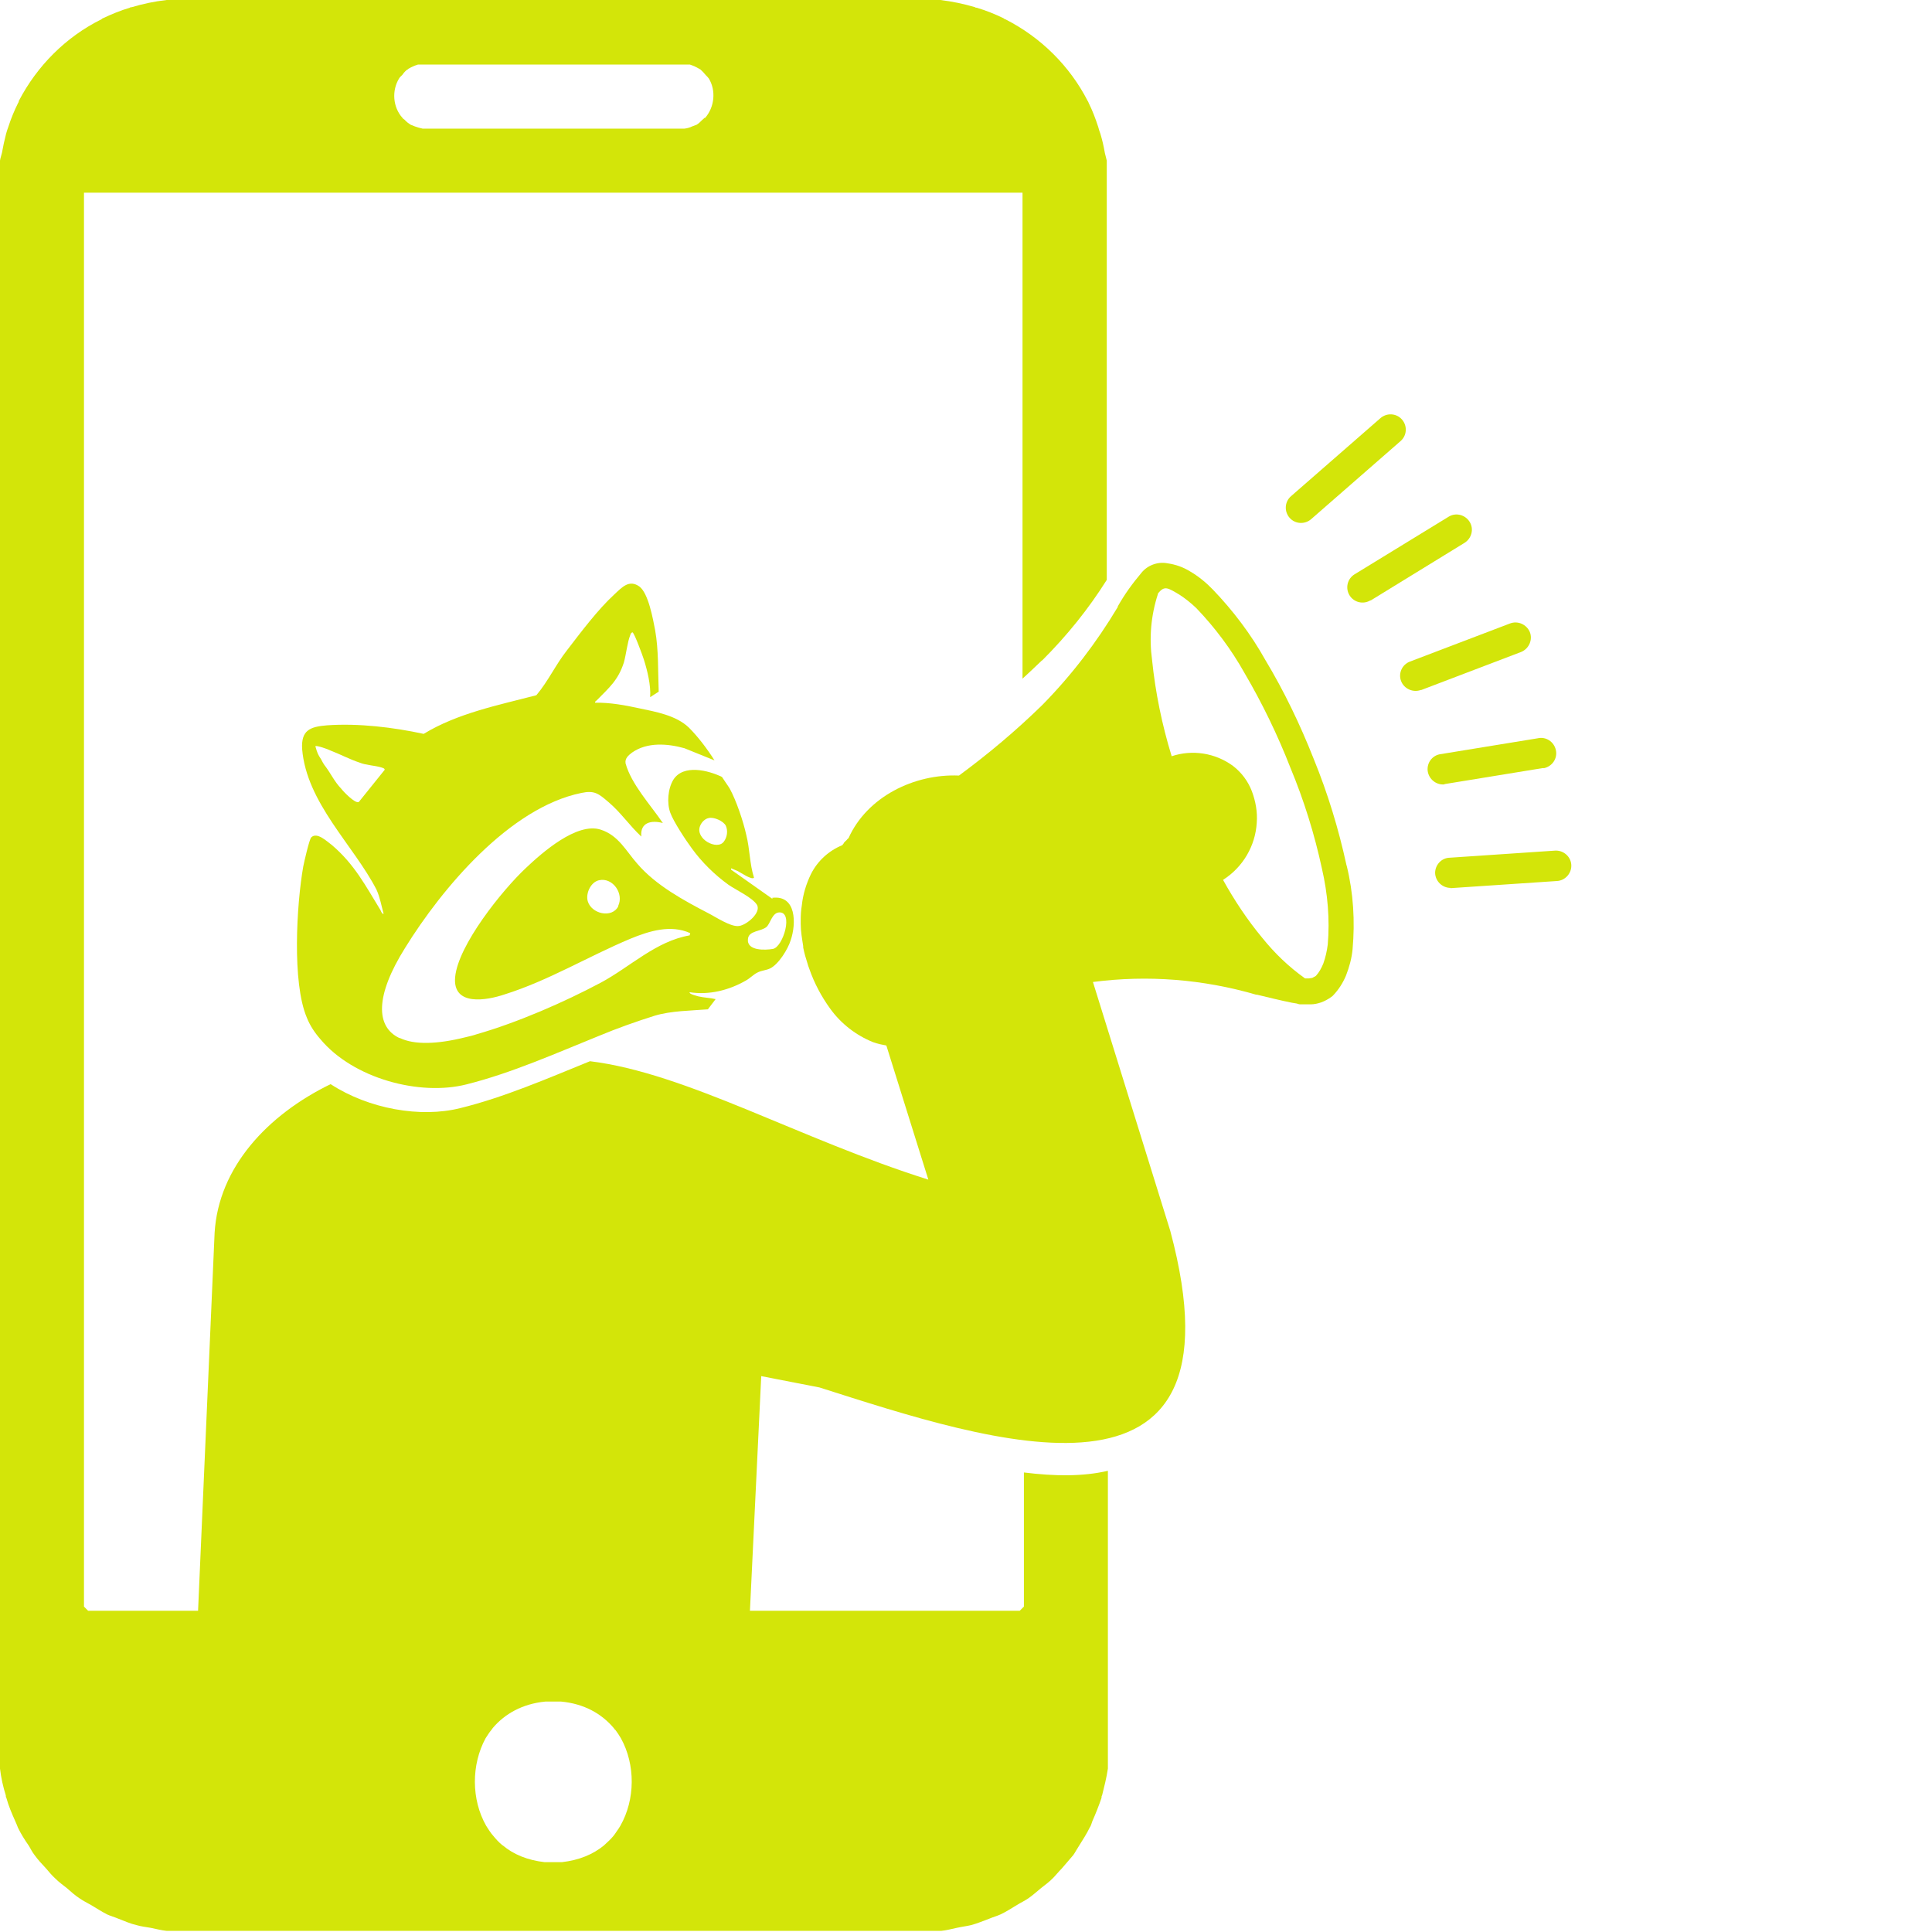<svg width="75" height="75" viewBox="0 0 75 75" fill="none" xmlns="http://www.w3.org/2000/svg">
<g clip-path="url(#clip0_2518_5931)">
<g clip-path="url(#clip1_2518_5931)">
<path fill-rule="evenodd" clip-rule="evenodd" d="M52.271 33.589C51.961 32.164 51.542 30.793 50.995 29.453C50.47 28.125 49.848 26.828 49.119 25.618C48.562 24.621 47.864 23.7 47.082 22.886C46.824 22.618 46.524 22.371 46.192 22.178C45.934 22.018 45.634 21.911 45.323 21.868C44.948 21.793 44.541 21.943 44.305 22.243C43.962 22.65 43.651 23.078 43.393 23.539V23.561C42.568 24.943 41.592 26.218 40.466 27.364C39.458 28.35 38.364 29.271 37.228 30.107C35.491 30.032 33.657 30.932 32.939 32.539C32.907 32.561 32.885 32.582 32.864 32.614C32.821 32.646 32.789 32.689 32.757 32.721C32.757 32.754 32.703 32.786 32.703 32.807C32.178 33.021 31.738 33.418 31.481 33.932C31.298 34.307 31.17 34.725 31.127 35.143C31.095 35.336 31.084 35.518 31.084 35.7C31.084 35.764 31.084 35.807 31.084 35.871C31.084 36.161 31.137 36.45 31.18 36.728C31.18 36.75 31.18 36.761 31.18 36.782C31.223 36.996 31.277 37.189 31.341 37.382C31.363 37.457 31.384 37.532 31.416 37.607C31.609 38.164 31.888 38.689 32.231 39.161C32.649 39.739 33.228 40.189 33.893 40.457C34.065 40.521 34.226 40.553 34.408 40.586L36.038 45.793C31.009 44.207 26.655 41.657 22.903 41.196C21.241 41.871 19.568 42.6 17.863 43.018C16.33 43.404 14.314 43.05 12.834 42.086C10.39 43.275 8.481 45.311 8.331 47.861L7.688 62.55V62.721H29.111V62.561L29.551 53.421L31.813 53.861C38.44 55.971 48.54 59.389 45.431 47.786L42.428 38.121C44.551 37.843 46.706 38.014 48.765 38.614H48.797C49.291 38.732 49.719 38.839 50.148 38.925L50.341 38.957C50.341 38.957 50.427 38.989 50.47 38.989C50.502 38.989 50.524 38.989 50.545 38.989C50.577 38.989 50.599 38.989 50.62 38.989H50.877C51.017 38.989 51.156 38.957 51.285 38.914C51.424 38.861 51.553 38.796 51.682 38.7L51.725 38.668L51.757 38.636C51.971 38.411 52.132 38.154 52.25 37.875C52.379 37.543 52.475 37.2 52.507 36.846C52.604 35.764 52.539 34.671 52.282 33.621L52.271 33.589ZM51.542 36.675C51.51 36.921 51.456 37.168 51.371 37.404C51.296 37.586 51.21 37.746 51.081 37.886C51.038 37.907 50.995 37.939 50.942 37.961L50.813 37.982H50.663C50.03 37.532 49.484 37.007 49.001 36.407C48.422 35.711 47.918 34.95 47.478 34.157C48.251 33.664 48.733 32.839 48.787 31.939C48.819 31.521 48.744 31.104 48.594 30.707C48.444 30.321 48.197 29.989 47.864 29.732C47.178 29.229 46.288 29.089 45.484 29.357C45.109 28.136 44.852 26.882 44.723 25.618C44.605 24.761 44.68 23.893 44.948 23.068V23.046C45.205 22.714 45.334 22.821 45.774 23.078C46.01 23.229 46.235 23.411 46.438 23.604C47.167 24.364 47.8 25.211 48.315 26.132C49.001 27.3 49.602 28.543 50.095 29.807C50.62 31.071 51.028 32.379 51.317 33.718C51.542 34.693 51.628 35.689 51.542 36.686V36.675Z" fill="#D3E509"/>
<path fill-rule="evenodd" clip-rule="evenodd" d="M53.204 23.303C52.925 23.475 52.561 23.389 52.389 23.111C52.218 22.832 52.303 22.468 52.582 22.296L56.239 20.057C56.517 19.886 56.882 19.982 57.053 20.261C57.225 20.539 57.128 20.903 56.85 21.075L53.204 23.314V23.303Z" fill="#D3E509"/>
<path fill-rule="evenodd" clip-rule="evenodd" d="M50.898 20.154C50.651 20.368 50.276 20.346 50.061 20.1C49.847 19.854 49.868 19.479 50.115 19.264L53.589 16.232C53.836 16.018 54.211 16.039 54.425 16.286C54.64 16.532 54.618 16.907 54.372 17.121L50.898 20.154Z" fill="#D3E509"/>
<path fill-rule="evenodd" clip-rule="evenodd" d="M56.311 34.468C55.99 34.468 55.722 34.211 55.711 33.889C55.711 33.589 55.936 33.332 56.226 33.3L60.364 33.021C60.686 33 60.976 33.246 60.997 33.568C61.019 33.889 60.772 34.178 60.45 34.2L56.311 34.478V34.468Z" fill="#D3E509"/>
<path fill-rule="evenodd" clip-rule="evenodd" d="M56.075 30.45C55.754 30.482 55.464 30.246 55.422 29.925C55.389 29.625 55.582 29.346 55.883 29.282L59.689 28.661C60.011 28.586 60.322 28.789 60.397 29.111C60.472 29.432 60.268 29.743 59.946 29.818C59.925 29.818 59.903 29.818 59.882 29.818L56.075 30.439V30.45Z" fill="#D3E509"/>
<path fill-rule="evenodd" clip-rule="evenodd" d="M55.153 26.786C54.853 26.893 54.51 26.743 54.392 26.443C54.274 26.143 54.424 25.8 54.735 25.682L58.616 24.204C58.917 24.086 59.26 24.236 59.388 24.536C59.506 24.836 59.356 25.179 59.056 25.307L55.174 26.786H55.164H55.153Z" fill="#D3E509"/>
<path d="M40.456 25.639C41.421 24.675 42.257 23.636 42.965 22.511V6.546C42.965 6.546 42.965 6.493 42.965 6.471V6.236C42.943 6.139 42.911 6.032 42.89 5.936C42.847 5.689 42.793 5.443 42.718 5.196C42.686 5.111 42.654 5.014 42.633 4.929C42.525 4.596 42.407 4.286 42.257 3.986C42.257 3.964 42.236 3.943 42.225 3.921C41.528 2.561 40.402 1.446 39.03 0.75C38.998 0.75 38.976 0.718 38.955 0.707C38.622 0.546 38.279 0.407 37.915 0.3C37.893 0.3 37.872 0.3 37.85 0.279C37.411 0.15 36.96 0.054 36.499 0H21.477L6.466 0C5.994 0.054 5.544 0.15 5.115 0.279C5.082 0.279 5.061 0.279 5.04 0.3C4.675 0.407 4.343 0.546 3.999 0.707C3.978 0.707 3.957 0.739 3.935 0.75C2.552 1.436 1.437 2.561 0.729 3.921C0.729 3.943 0.729 3.964 0.708 3.986C0.558 4.286 0.429 4.596 0.322 4.929C0.29 5.014 0.257 5.111 0.236 5.196C0.172 5.443 0.118 5.689 0.075 5.936C0.054 6.032 0.011 6.139 0 6.236V6.471C0 6.471 0 6.525 0 6.546V68.657C0.043 69.021 0.118 69.354 0.225 69.696C0.225 69.729 0.225 69.771 0.247 69.793C0.332 70.104 0.461 70.404 0.59 70.693C0.633 70.779 0.665 70.875 0.697 70.95C0.815 71.196 0.965 71.432 1.115 71.646C1.19 71.764 1.244 71.893 1.34 72.011C1.469 72.193 1.63 72.364 1.791 72.536C1.898 72.664 2.016 72.804 2.144 72.921C2.284 73.061 2.445 73.179 2.595 73.296C2.756 73.436 2.906 73.575 3.088 73.693C3.227 73.789 3.378 73.864 3.528 73.95C3.731 74.068 3.924 74.196 4.15 74.314C4.289 74.379 4.45 74.421 4.6 74.486C4.825 74.571 5.061 74.679 5.297 74.732C5.479 74.786 5.672 74.807 5.854 74.839C6.069 74.882 6.262 74.936 6.476 74.957H6.519C6.519 74.957 6.562 74.957 6.584 74.957H21.498H36.424C36.446 74.957 36.456 74.957 36.478 74.957H36.531C36.746 74.936 36.939 74.882 37.143 74.839C37.336 74.796 37.518 74.775 37.7 74.732C37.936 74.668 38.172 74.571 38.397 74.486C38.547 74.421 38.708 74.379 38.847 74.314C39.073 74.207 39.266 74.079 39.48 73.95C39.619 73.864 39.78 73.789 39.92 73.693C40.091 73.575 40.241 73.436 40.413 73.296C40.563 73.179 40.724 73.061 40.863 72.921C40.981 72.804 41.088 72.664 41.217 72.536C41.367 72.354 41.528 72.182 41.667 72.011C41.742 71.904 41.807 71.775 41.893 71.646C42.032 71.421 42.182 71.196 42.3 70.95C42.354 70.875 42.375 70.779 42.407 70.693C42.536 70.404 42.654 70.104 42.761 69.793C42.761 69.761 42.761 69.718 42.783 69.696C42.868 69.354 42.954 69.021 43.008 68.657V57.096C42.053 57.321 40.949 57.311 39.748 57.161V62.368L39.587 62.529H3.42L3.26 62.368V7.479H39.694V26.346C39.941 26.121 40.199 25.875 40.445 25.639H40.456ZM24.083 70.875C24.05 70.939 24.008 70.993 23.965 71.057C23.911 71.132 23.868 71.207 23.804 71.282C23.707 71.4 23.589 71.507 23.471 71.614C23.471 71.614 23.471 71.614 23.45 71.636C23.021 71.989 22.474 72.214 21.809 72.289C21.713 72.289 21.584 72.289 21.477 72.289C21.37 72.289 21.252 72.289 21.145 72.289C20.48 72.214 19.933 71.989 19.515 71.636C19.515 71.636 19.493 71.636 19.483 71.614C19.365 71.518 19.258 71.4 19.161 71.282C19.097 71.207 19.043 71.143 18.989 71.057C18.947 70.993 18.914 70.939 18.872 70.875C18.293 69.857 18.293 68.507 18.85 67.479C18.925 67.371 18.989 67.254 19.075 67.157C19.097 67.136 19.107 67.104 19.129 67.082C19.59 66.536 20.276 66.139 21.177 66.054C21.273 66.054 21.381 66.054 21.477 66.054C21.574 66.054 21.692 66.054 21.777 66.054C22.689 66.139 23.364 66.536 23.825 67.082C23.847 67.114 23.868 67.146 23.89 67.157C23.965 67.254 24.04 67.371 24.104 67.479C24.672 68.507 24.662 69.857 24.083 70.875ZM27.353 4.575C27.353 4.575 27.289 4.629 27.267 4.65C27.192 4.725 27.128 4.789 27.042 4.843C26.988 4.864 26.935 4.886 26.87 4.907C26.785 4.95 26.677 4.982 26.57 4.993H21.488H16.405C16.298 4.971 16.191 4.939 16.105 4.907C16.052 4.886 15.998 4.864 15.944 4.843C15.858 4.789 15.773 4.725 15.708 4.65C15.676 4.629 15.644 4.607 15.623 4.575C15.247 4.157 15.204 3.514 15.494 3.043C15.526 2.989 15.569 2.957 15.612 2.914C15.665 2.839 15.708 2.786 15.783 2.721C15.816 2.7 15.848 2.689 15.858 2.668C15.966 2.604 16.084 2.55 16.223 2.507H21.498H26.785C26.913 2.55 27.031 2.604 27.139 2.668C27.171 2.689 27.203 2.7 27.214 2.721C27.289 2.786 27.331 2.839 27.396 2.914C27.439 2.957 27.471 2.989 27.514 3.043C27.803 3.514 27.739 4.157 27.374 4.575H27.353Z" fill="#D3E509"/>
<path d="M29.989 34.896L28.381 33.761V33.707C28.466 33.739 28.552 33.782 28.638 33.814C28.745 33.868 29.195 34.178 29.27 34.071C29.099 33.536 29.11 32.957 28.97 32.411C28.852 31.875 28.584 31.082 28.327 30.611C28.241 30.471 28.113 30.3 28.027 30.161C27.501 29.904 26.526 29.657 26.14 30.268C25.925 30.621 25.882 31.178 26.022 31.553C26.14 31.886 26.633 32.636 26.858 32.936C27.244 33.471 27.748 33.964 28.284 34.35C28.563 34.543 29.228 34.853 29.389 35.132C29.549 35.432 28.992 35.904 28.692 35.946C28.381 36 27.78 35.593 27.501 35.453C26.536 34.95 25.464 34.371 24.746 33.536C24.306 33.043 24.017 32.432 23.32 32.207C22.397 31.907 21.046 33.096 20.403 33.707C19.492 34.564 17.787 36.686 17.669 37.928C17.562 39.075 18.891 38.839 19.588 38.603C21.293 38.068 22.837 37.125 24.478 36.439C25.207 36.139 26.043 35.882 26.794 36.225L26.772 36.311C25.464 36.536 24.467 37.532 23.33 38.143C21.883 38.914 20.081 39.696 18.516 40.146C18.355 40.2 18.216 40.232 18.076 40.264C16.961 40.543 16.082 40.564 15.524 40.296H15.503C14.581 39.857 14.559 38.657 15.728 36.793C17.154 34.489 19.781 31.35 22.569 30.782C23.073 30.675 23.234 30.803 23.62 31.136C24.092 31.532 24.435 32.046 24.896 32.475C24.842 31.918 25.293 31.832 25.732 31.95C25.26 31.253 24.51 30.45 24.285 29.636C24.252 29.443 24.392 29.325 24.531 29.218C25.121 28.8 25.914 28.864 26.569 29.046L27.737 29.518C27.458 29.078 27.105 28.607 26.74 28.243C26.247 27.771 25.464 27.632 24.799 27.493C24.263 27.375 23.663 27.268 23.105 27.279C23.084 27.246 23.137 27.203 23.159 27.193C23.652 26.689 23.995 26.411 24.22 25.714C24.306 25.404 24.36 24.911 24.467 24.654C24.488 24.6 24.488 24.568 24.553 24.546C24.628 24.578 24.949 25.457 24.992 25.596C25.132 26.036 25.271 26.604 25.239 27.064L25.571 26.85C25.539 26.046 25.571 25.243 25.432 24.461C25.346 24.021 25.174 23.036 24.821 22.768C24.424 22.489 24.156 22.789 23.856 23.068C23.212 23.657 22.547 24.546 22.011 25.243C21.572 25.8 21.282 26.443 20.821 26.989C19.341 27.375 17.765 27.686 16.447 28.489C15.256 28.232 13.916 28.071 12.694 28.157C12.029 28.211 11.686 28.35 11.729 29.078C11.9 31.168 13.723 32.807 14.613 34.532C14.752 34.832 14.806 35.164 14.892 35.475C14.838 35.496 14.784 35.368 14.774 35.336C14.195 34.393 13.766 33.557 12.887 32.807C12.694 32.668 12.308 32.282 12.082 32.507C12.007 32.582 11.804 33.471 11.771 33.643C11.514 35.111 11.332 38.143 11.911 39.504C12.029 39.803 12.211 40.082 12.436 40.339C13.712 41.871 16.296 42.557 18.108 42.096C19.856 41.657 21.561 40.896 23.255 40.211C23.974 39.911 24.703 39.654 25.421 39.428C26.064 39.236 26.815 39.236 27.48 39.182L27.78 38.786C27.555 38.732 27.33 38.732 27.105 38.678C27.051 38.657 26.74 38.593 26.772 38.518C27.523 38.636 28.295 38.443 28.949 38.068C29.11 37.982 29.26 37.821 29.399 37.757C29.56 37.671 29.732 37.671 29.892 37.596C30.225 37.436 30.589 36.846 30.697 36.493C30.911 35.861 30.922 34.736 29.978 34.853L29.989 34.896ZM28.102 32.668C27.844 33.032 26.965 32.561 27.18 32.057C27.233 31.918 27.373 31.779 27.512 31.757C27.705 31.703 28.091 31.875 28.177 32.057C28.263 32.25 28.23 32.496 28.102 32.668ZM24.006 35.175C23.759 35.668 22.955 35.475 22.816 34.982C22.73 34.682 22.934 34.232 23.266 34.168C23.791 34.061 24.231 34.693 23.995 35.175H24.006ZM13.916 31.136C13.777 31.189 13.337 30.739 13.241 30.611C12.994 30.354 12.854 30.053 12.651 29.775C12.576 29.689 12.49 29.529 12.458 29.464C12.351 29.303 12.318 29.239 12.243 28.971C12.265 28.918 12.747 29.089 12.822 29.132C13.187 29.271 13.594 29.486 13.959 29.604C14.216 29.711 14.549 29.711 14.817 29.796C14.87 29.818 14.924 29.818 14.935 29.882L13.927 31.136H13.916ZM30.01 36.836C29.71 36.889 28.981 36.921 29.035 36.45C29.067 36.118 29.539 36.171 29.764 35.978C29.903 35.839 29.978 35.443 30.235 35.421C30.815 35.368 30.407 36.75 30.01 36.836Z" fill="#D3E509"/>
</g>
</g>
<defs>
<clipPath id="clip0_2518_5931">
<rect width="75" height="75" fill="white"/>
</clipPath>
<clipPath id="clip1_2518_5931">
<rect width="61" height="75" fill="white"/>
</clipPath>
</defs>
</svg>
